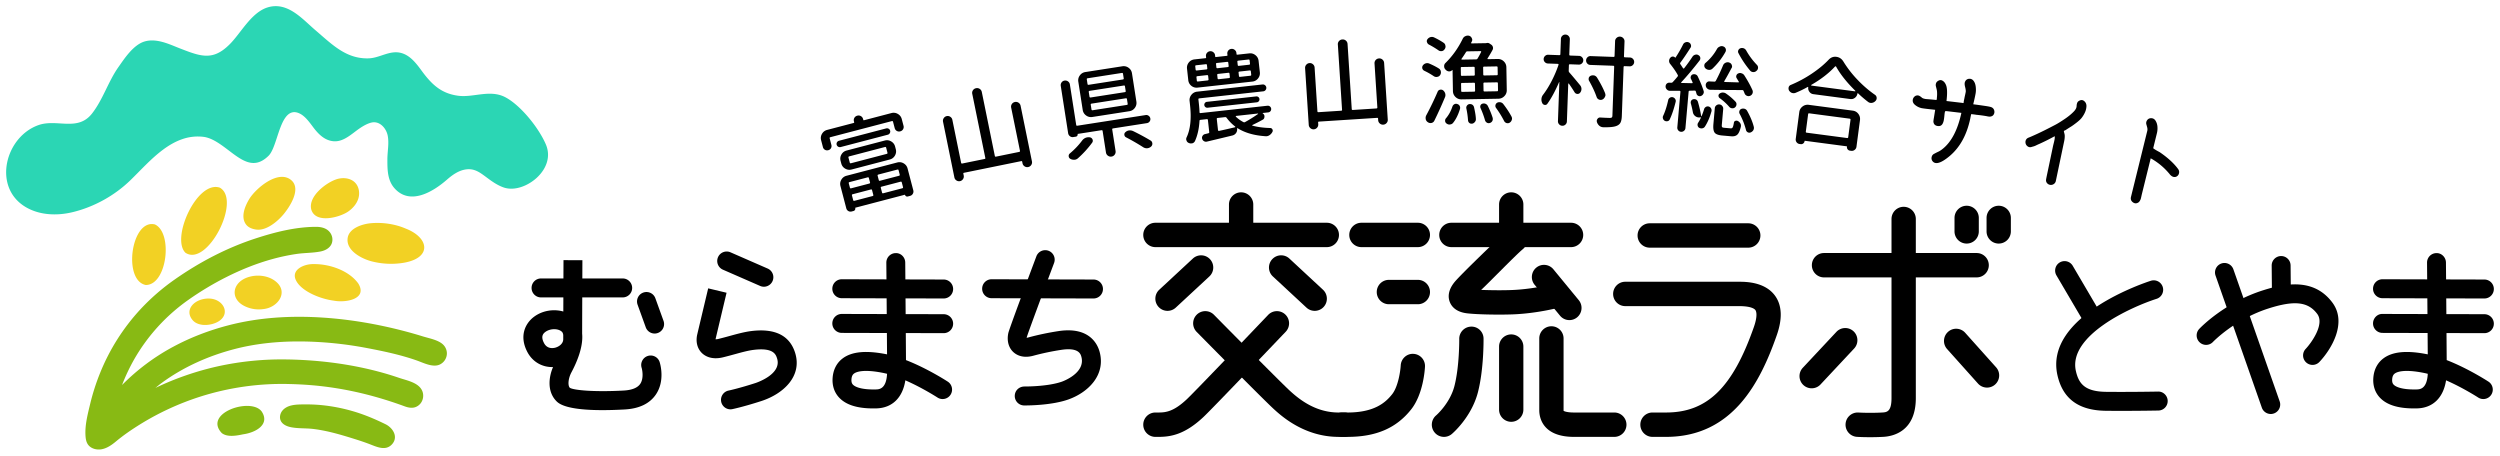 <svg id="c" data-name="レイヤー 1" xmlns="http://www.w3.org/2000/svg" viewBox="0 0 406 74"><defs><style>.f{fill:#88ba14}</style></defs><path d="M339.87 53.282a1.533 1.533 0 0 1-1.324-.758l-4.58-7.8a1.541 1.541 0 0 1 .543-2.106 1.533 1.533 0 0 1 2.101.545l4.58 7.799a1.541 1.541 0 0 1-1.32 2.32z"/><path d="M344.5 66.725c-.81 0-1.652-.003-2.487-.012-4.42-.046-6.996-1.924-7.875-5.742-2.238-9.72 14.45-15.148 15.161-15.374a1.533 1.533 0 0 1 1.927 1 1.54 1.54 0 0 1-.998 1.933c-4.094 1.307-14.43 5.965-13.1 11.748.472 2.046 1.458 3.321 4.917 3.357 4.12.042 8.38-.043 8.422-.043.829-.034 1.548.657 1.565 1.508a1.537 1.537 0 0 1-1.503 1.57c-.034 0-2.794.055-6.028.055zm31.055-7.465c-.38 0-.76-.14-1.058-.424a1.542 1.542 0 0 1-.053-2.176c.884-.938 3.13-4 1.871-5.684-1.48-1.979-3.695-2.228-7.9-.886-5.483 1.75-8.995 5.404-9.03 5.44a1.534 1.534 0 0 1-2.169.058 1.54 1.54 0 0 1-.06-2.172c.162-.173 4.059-4.259 10.329-6.26 3.688-1.176 8.303-2.015 11.286 1.974 2.457 3.284-.166 7.613-2.104 9.653a1.529 1.529 0 0 1-1.112.478z"/><path d="M370.5 49.382c-.841 0-1.527-.68-1.535-1.524l-.043-4.723a1.537 1.537 0 0 1 1.52-1.553h.015c.841 0 1.527.68 1.535 1.524l.043 4.723a1.537 1.537 0 0 1-1.52 1.553h-.015zm-1.729 17.851a1.535 1.535 0 0 1-1.448-1.028l-7.518-21.448a1.54 1.54 0 0 1 .939-1.961c.8-.282 1.676.14 1.957.94l7.518 21.448a1.54 1.54 0 0 1-1.448 2.05zm34.694-18.76h-.004l-16.55-.044a1.537 1.537 0 0 1-1.53-1.543 1.537 1.537 0 0 1 1.534-1.535h.004l16.55.044A1.537 1.537 0 0 1 405 46.938a1.537 1.537 0 0 1-1.535 1.535zm0 5.632h-.004l-16.55-.043a1.537 1.537 0 0 1-1.53-1.543c.002-.85.706-1.567 1.538-1.535l16.55.043A1.537 1.537 0 0 1 405 52.57a1.537 1.537 0 0 1-1.535 1.535z"/><path d="M392.046 66.329c-2.61 0-4.424-.57-5.536-1.735-.797-.836-1.171-1.946-1.083-3.21.119-1.688.943-2.652 1.614-3.163 1.493-1.137 3.857-1.357 7.227-.672-.033-5.016-.114-14.769-.116-14.892a1.538 1.538 0 0 1 1.522-1.552c.817-.034 1.54.676 1.548 1.526.004.537.095 11.312.122 15.85 3.449 1.337 6.614 3.385 6.784 3.496.711.463.913 1.415.452 2.128a1.533 1.533 0 0 1-2.123.453c-.035-.022-2.46-1.59-5.217-2.793-.436 2.819-2.13 4.492-4.712 4.558a19.67 19.67 0 0 1-.482.006zm-1.172-6.091c-1.221 0-1.761.271-1.976.434-.169.129-.368.35-.409.927-.035.51.11.731.24.868.245.256 1.1.84 3.721.779.518-.013 1.69-.043 1.82-2.54a12.52 12.52 0 0 0-.575-.133c-1.206-.247-2.124-.335-2.82-.335zM153.255 48.473h-.004l-16.55-.044a1.537 1.537 0 0 1-1.531-1.543 1.537 1.537 0 0 1 1.535-1.535h.003l16.55.044a1.537 1.537 0 0 1 1.531 1.543 1.537 1.537 0 0 1-1.534 1.535zm24.332 0h-.004l-16.55-.044a1.537 1.537 0 0 1-1.531-1.543 1.537 1.537 0 0 1 1.535-1.535h.004l16.55.044a1.537 1.537 0 0 1 1.53 1.543 1.537 1.537 0 0 1-1.534 1.535zm-24.332 5.632h-.004l-16.55-.043a1.537 1.537 0 0 1-1.531-1.543 1.537 1.537 0 0 1 1.535-1.535h.003l16.55.043a1.537 1.537 0 0 1 1.531 1.543 1.537 1.537 0 0 1-1.534 1.535z"/><path d="M141.835 66.329c-2.61 0-4.423-.57-5.535-1.735-.797-.836-1.172-1.946-1.084-3.21.094-1.337.652-2.43 1.614-3.163 1.493-1.138 3.857-1.357 7.227-.672-.033-5.016-.114-14.769-.116-14.892a1.538 1.538 0 0 1 1.522-1.552c.838-.034 1.54.676 1.548 1.526.004.537.095 11.312.122 15.85 3.449 1.337 6.614 3.385 6.784 3.496.711.463.913 1.415.452 2.128a1.533 1.533 0 0 1-2.123.453c-.035-.022-2.46-1.59-5.217-2.793-.436 2.819-2.129 4.492-4.711 4.558-.164.004-.325.006-.483.006zm-1.172-6.091c-1.221 0-1.761.271-1.976.434-.169.129-.368.35-.409.927-.035.509.11.731.24.868.245.256 1.1.84 3.722.779.517-.013 1.69-.043 1.82-2.54a12.52 12.52 0 0 0-.576-.133c-1.206-.247-2.124-.335-2.82-.335zM101.128 48.3H87.862c-.848 0-1.535-.69-1.535-1.54s.687-1.539 1.535-1.539h13.266c.847 0 1.534.69 1.534 1.54s-.687 1.538-1.534 1.538z"/><path d="M97.848 66.605c-6.157 0-7.196-1.136-7.574-1.55-1.412-1.543-1.172-3.775-.462-5.447-1.743.059-3.326-.836-4.173-2.45-1.36-2.591-.335-4.647 1.077-5.707 1.372-1.03 3.207-1.308 4.765-.86.013-3.769.031-8.343.031-8.343l3.07.013s-.035 8.618-.042 11.935c.204 2.154-.884 4.672-1.739 6.272-.51.957-.632 2.105-.264 2.507.58.387 3.882.714 8.737.45 1.34-.073 2.245-.433 2.689-1.07.59-.846.371-2.185.236-2.63a1.544 1.544 0 0 1 1.012-1.92 1.53 1.53 0 0 1 1.916.996c.098.306.907 3.058-.63 5.292-1.01 1.468-2.711 2.277-5.055 2.405-1.36.074-2.55.107-3.594.107zm-7.84-13.145c-.51 0-1.05.152-1.453.455-.384.288-.753.754-.199 1.811.496.947 1.415.835 1.785.744.57-.142 1.18-.553 1.305-1.15a1.034 1.034 0 0 0 .024-.227v-.7c-.034-.23-.105-.403-.212-.507-.293-.284-.758-.426-1.25-.426zm16.305.708a1.535 1.535 0 0 1-1.443-1.016l-1.325-3.668a1.534 1.534 0 1 1 2.886-1.048l1.325 3.668a1.54 1.54 0 0 1-1.443 2.064zm17.749-7.601a1.53 1.53 0 0 1-.612-.129l-6.05-2.643a1.541 1.541 0 0 1-.794-2.026 1.534 1.534 0 0 1 2.02-.796l6.05 2.643a1.541 1.541 0 0 1-.614 2.95zm-5.442 19.909a1.54 1.54 0 0 1-.305-3.047c.016-.003 1.637-.34 4.37-1.223.176-.058 4.317-1.428 3.515-3.987-.198-.63-.566-1.8-3.808-1.401-.892.11-1.882.382-3.028.696-.613.169-1.257.345-1.938.512-1.911.467-2.986-.243-3.455-.709-.743-.738-1.011-1.838-.736-3.017.144-.618 1.773-7.472 1.773-7.472l2.986.714s-1.626 6.842-1.77 7.459a1.11 1.11 0 0 0-.018.1c.103.004.269-.01.493-.066a62.889 62.889 0 0 0 1.855-.49c1.208-.33 2.35-.644 3.463-.782 3.832-.475 6.228.715 7.111 3.533 1.191 3.802-1.905 6.676-5.502 7.839-2.914.942-4.628 1.295-4.7 1.31a1.53 1.53 0 0 1-.307.031zm-2.418-11.237h.009-.01zm50.262 10.607h-.151a1.537 1.537 0 0 1-1.515-1.56c.01-.849.682-1.501 1.554-1.519.038 0 3.772.036 6.102-.787.159-.056 3.888-1.407 3.157-4.05-.116-.42-.421-1.534-3.222-1.12a41.617 41.617 0 0 0-4.606.968c-1.76.47-2.786-.19-3.242-.625-.763-.728-1.05-1.845-.79-3.064.135-.635 2.914-8.08 4.557-12.463a1.534 1.534 0 0 1 1.977-.899c.794.3 1.195 1.187.897 1.983-1.617 4.31-4.252 11.398-4.441 12.073a.812.812 0 0 0-.011.073 1.65 1.65 0 0 0 .262-.052 44.593 44.593 0 0 1 4.948-1.039c4.947-.733 6.284 2.094 6.63 3.343 1.04 3.76-1.81 6.614-5.096 7.775-2.579.91-6.215.963-7.01.963zm.27-10.813h.008-.009zm154.274-9.983H296.22c-1.09 0-1.973-.886-1.973-1.98s.884-1.978 1.973-1.978h24.79c1.09 0 1.973.886 1.973 1.979s-.884 1.978-1.974 1.978zm-1.622-5.493a1.976 1.976 0 0 1-1.973-1.979v-2.187c0-1.092.883-1.978 1.973-1.978s1.973.886 1.973 1.978v2.187a1.976 1.976 0 0 1-1.973 1.979z"/><path d="M303.714 71a37.85 37.85 0 0 1-2.14-.055 1.978 1.978 0 1 1 .242-3.95c.017.001 1.788.107 3.805 0 .768-.041 1.56-.084 1.56-2.34v-29.09c0-1.094.884-1.98 1.974-1.98s1.974.886 1.974 1.98v29.09c0 5.424-3.706 6.206-5.299 6.291-.762.04-1.487.054-2.116.054zm18.98-8.055c-.541 0-1.08-.221-1.47-.657l-5.014-5.6a1.982 1.982 0 0 1 .15-2.794 1.97 1.97 0 0 1 2.787.15l5.014 5.601a1.982 1.982 0 0 1-.15 2.794c-.377.34-.848.506-1.317.506zm-28.481.115c-.483 0-.968-.177-1.35-.535-.794-.748-.834-2-.088-2.797l5.455-5.83a1.972 1.972 0 0 1 2.79-.09c.794.747.834 2 .088 2.797l-5.455 5.83a1.967 1.967 0 0 1-1.44.625zm-10.294-22.84h-16.004c-1.09 0-1.974-.885-1.974-1.978s.884-1.978 1.974-1.978h16.004c1.09 0 1.973.885 1.973 1.978s-.883 1.979-1.973 1.979zm-13.357 30.729h-2.197c-1.09 0-1.974-.886-1.974-1.979s.884-1.978 1.974-1.978h2.197c6.678 0 10.81-4.019 14.263-13.87.678-1.933.366-2.6.255-2.758-.138-.195-.674-.649-2.665-.649h-18.472c-1.09 0-1.973-.886-1.973-1.978s.884-1.979 1.973-1.979h18.472c1.05 0 4.247 0 5.885 2.318 1.099 1.556 1.183 3.695.248 6.359-2.695 7.689-7.175 16.514-17.986 16.514zM201.557 39.83a1.976 1.976 0 0 1-1.973-1.978v-4.639c0-1.093.883-1.978 1.973-1.978s1.974.885 1.974 1.978v4.639a1.976 1.976 0 0 1-1.974 1.979zm43.865 0a1.976 1.976 0 0 1-1.973-1.978v-4.639c0-1.093.883-1.978 1.973-1.978s1.974.885 1.974 1.978v4.639a1.976 1.976 0 0 1-1.974 1.979zm0 28.672a1.976 1.976 0 0 1-1.973-1.979V56.286c0-1.092.883-1.978 1.973-1.978s1.974.886 1.974 1.978v10.237a1.976 1.976 0 0 1-1.974 1.979z"/><path d="M215.476 40.133h-27.837c-1.09 0-1.974-.886-1.974-1.979s.884-1.978 1.974-1.978h27.837c1.09 0 1.973.885 1.973 1.978s-.883 1.979-1.973 1.979zm-25.871 10.35c-.531 0-1.06-.213-1.45-.635a1.982 1.982 0 0 1 .109-2.796l5.455-5.062a1.971 1.971 0 0 1 2.789.109c.74.802.692 2.053-.108 2.796l-5.455 5.062c-.38.352-.86.526-1.34.526zm23.905 0c-.48 0-.96-.174-1.34-.526l-5.455-5.062c-.8-.743-.849-1.994-.108-2.796s1.988-.851 2.789-.109l5.455 5.062c.8.743.848 1.994.108 2.796a1.966 1.966 0 0 1-1.45.635zm-25.368 20.466h-.503c-1.09 0-1.974-.886-1.974-1.979s.884-1.978 1.974-1.978h.503c1.215 0 2.482-.166 4.602-2.16 1.189-1.119 9.156-9.444 13.202-13.69a1.97 1.97 0 0 1 2.79-.064c.788.755.817 2.007.064 2.797-.48.505-11.792 12.372-13.356 13.843-3.018 2.84-5.293 3.23-7.302 3.23z"/><path d="M218.334 70.949h-.942c-5.57 0-9.298-3.398-10.524-4.514-1.704-1.554-12.09-12.088-12.53-12.536a1.982 1.982 0 0 1 .016-2.798 1.969 1.969 0 0 1 2.79.017c3.713 3.766 11.078 11.202 12.38 12.389 1.64 1.496 4.243 3.485 7.868 3.485h.942c1.09 0 1.974.885 1.974 1.978s-.884 1.979-1.974 1.979zm11.925-30.816h-9.164c-1.09 0-1.973-.886-1.973-1.979s.883-1.978 1.973-1.978h9.164c1.09 0 1.973.885 1.973 1.978s-.883 1.979-1.973 1.979zm24.881 0h-19.435c-1.09 0-1.973-.886-1.973-1.979s.884-1.978 1.973-1.978h19.434c1.09 0 1.974.885 1.974 1.978s-.884 1.979-1.974 1.979zm-24.881 9.274h-4.702c-1.09 0-1.973-.886-1.973-1.98s.883-1.978 1.973-1.978h4.702c1.09 0 1.973.886 1.973 1.979s-.883 1.979-1.973 1.979z"/><path d="M243.437 51.092c-1.883 0-3.974-.067-5.171-.207-1.8-.21-2.52-1.1-2.807-1.81-.288-.712-.388-1.858.768-3.275 1-1.228 7.793-7.748 8.567-8.386a1.97 1.97 0 0 1 2.777.27 1.982 1.982 0 0 1-.27 2.786c-1.171.967-5.642 5.593-6.761 6.608 1.61.066 3.68.08 5.128.016 3.62-.157 6.862-1.053 6.895-1.062a1.979 1.979 0 0 1 1.063 3.81c-.15.043-3.696 1.028-7.787 1.206-.679.03-1.518.044-2.402.044z"/><path d="M254.87 51.985c-.57 0-1.134-.246-1.524-.72l-4.122-5.015a1.982 1.982 0 0 1 .268-2.785 1.97 1.97 0 0 1 2.778.268l4.122 5.014a1.983 1.983 0 0 1-.268 2.786 1.964 1.964 0 0 1-1.254.452zm-20.367 18.964c-.563 0-1.123-.24-1.513-.707a1.982 1.982 0 0 1 .244-2.788c.016-.013 2.242-1.945 2.967-4.768.824-3.208.78-7.596.78-7.64a1.977 1.977 0 0 1 1.948-2.003 1.956 1.956 0 0 1 1.999 1.952c.002.2.052 4.953-.905 8.679-1.048 4.08-4.122 6.703-4.253 6.812-.37.31-.82.463-1.267.463zm27.661 0h-6.543c-5.237 0-5.644-3.3-5.644-4.313V54.964c0-1.093.884-1.978 1.974-1.978s1.973.885 1.973 1.978v11.672c0 .052.005.08.007.09.032.005.397.266 1.69.266h6.543c1.09 0 1.974.885 1.974 1.978s-.884 1.979-1.974 1.979zm-8.232-4.22h.009-.009zm-35.105 4.22h-.852c-1.09 0-1.973-.886-1.973-1.979s.883-1.978 1.973-1.978h.852c4.342 0 6.155-1.581 7.25-2.959 1.009-1.268 1.358-3.878 1.4-4.692.057-1.09.99-1.939 2.07-1.875a1.976 1.976 0 0 1 1.872 2.07c-.021.45-.27 4.468-2.256 6.964-2.413 3.035-5.697 4.449-10.336 4.449zM324.59 39.557a1.976 1.976 0 0 1-1.973-1.979v-2.187c0-1.092.883-1.978 1.973-1.978s1.974.886 1.974 1.978v2.187a1.976 1.976 0 0 1-1.974 1.979zM140.199 19.461c.016.061.06.082.13.064l4.443-1.164a1.324 1.324 0 0 1 1.04.144c.329.191.54.47.636.836l.284 1.085a.718.718 0 0 1-.072.565c-.102.173-.254.286-.458.34s-.392.03-.565-.072-.287-.254-.34-.458l-.268-1.023c-.027-.101-.091-.139-.193-.112l-9.984 2.615c-.102.026-.14.09-.112.192l.275 1.054c.051.193.03.373-.063.538s-.237.275-.436.327a.696.696 0 0 1-.548-.069.685.685 0 0 1-.327-.437l-.292-1.114c-.095-.366-.048-.713.144-1.04s.47-.54.837-.636l4.305-1.127c.071-.02.099-.06.083-.12l-.032-.122a.742.742 0 0 1 .544-.942.74.74 0 0 1 .583.076c.18.105.298.264.354.478l.032.122zm-4.078 4.363a.516.516 0 0 1-.249-.326.492.492 0 0 1 .06-.399.532.532 0 0 1 .328-.241l7.648-2.003a.53.53 0 0 1 .404.049.49.49 0 0 1 .247.319.516.516 0 0 1-.057.406.516.516 0 0 1-.326.249l-7.648 2.003a.515.515 0 0 1-.407-.057zm2.184 10.521a.673.673 0 0 1-.542-.078.693.693 0 0 1-.324-.429l-.948-3.618c-.096-.366-.048-.713.143-1.04s.471-.54.838-.636l8.243-2.159c.367-.096.714-.048 1.041.144s.54.47.635.836l.928 3.542c.05.193.026.38-.074.558s-.252.294-.456.348l-.381.1a.323.323 0 0 1-.265-.045.343.343 0 0 1-.16-.203c-.007-.03-.022-.043-.042-.038l-8.015 2.099c-.03.008-.041.027-.033.058a.38.38 0 0 1-.045.297.38.38 0 0 1-.237.184l-.306.08zm-.007-6.817c-.366.096-.713.048-1.04-.143s-.54-.47-.636-.837l-.112-.428c-.096-.366-.048-.713.144-1.04s.47-.54.837-.636l6.198-1.623c.366-.096.713-.048 1.04.144s.54.47.636.836l.112.428c.096.366.048.713-.143 1.04s-.471.54-.838.636l-6.198 1.623zm-.395-2.131c-.101.027-.14.09-.113.192l.212.81c.027.101.091.139.193.112l5.816-1.523c.102-.027.14-.091.113-.193l-.212-.809c-.026-.102-.09-.14-.192-.113l-5.817 1.524zm3.205 3.516c-.026-.102-.091-.14-.193-.113l-2.961.776c-.102.027-.14.091-.113.193l.184.702c.027.102.09.14.193.113l2.961-.776c.102-.027.14-.09.113-.193l-.184-.702zm-2.639 2.633c-.101.026-.139.09-.112.192l.2.763c.026.102.09.14.193.113l2.961-.776c.102-.026.14-.09.113-.192l-.2-.764c-.027-.101-.091-.139-.193-.112l-2.962.776zm7.535-3.001c.101-.027.139-.091.112-.193l-.184-.702c-.026-.102-.09-.14-.192-.113l-3.1.811c-.101.027-.139.092-.112.193l.184.703c.027.102.09.139.192.112l3.1-.811zm-2.76 2.73c.026.1.09.138.192.112l3.1-.812c.1-.027.139-.09.112-.193l-.2-.763c-.027-.102-.09-.14-.193-.113l-3.099.812c-.101.027-.14.091-.112.192l.2.764zm20.973-13.78a.767.767 0 0 1 .608-.93.754.754 0 0 1 .586.115c.18.12.292.287.336.503l1.841 9.03c.042.207.004.4-.115.58-.12.18-.285.291-.496.335s-.407.005-.587-.115a.745.745 0 0 1-.333-.487l-.053-.263c-.017-.082-.067-.115-.15-.098l-9.308 1.897c-.083.017-.115.067-.099.15l.06.293a.743.743 0 0 1-.115.579c-.12.18-.282.29-.488.333s-.4.003-.58-.116a.743.743 0 0 1-.332-.487l-1.844-9.046a.744.744 0 0 1 .116-.58.744.744 0 0 1 .487-.333.744.744 0 0 1 .58.116c.18.12.29.282.332.488l1.422 6.974c.021.103.083.144.186.123l3.634-.74c.103-.022.139-.083.108-.184l-2.115-10.376a.754.754 0 0 1 .11-.602.776.776 0 0 1 .505-.329.763.763 0 0 1 .595.113c.18.119.292.287.336.503l2.115 10.376c.021.103.083.144.186.123l3.773-.77c.103-.02.144-.082.123-.185l-1.425-6.99zm22.33 1.315c.15.11.24.255.268.437s-.013.345-.123.49a.65.65 0 0 1-.432.26l-5.504.857c-.104.016-.147.077-.131.18l.544 3.493a.771.771 0 0 1-.14.581.75.75 0 0 1-.518.32.75.75 0 0 1-.59-.147.771.771 0 0 1-.311-.51l-.545-3.494c-.016-.103-.076-.147-.18-.131l-3.852.6c-.02.003-.028.02-.023.052.014.093-.007.18-.064.257s-.132.125-.226.14l-.405.063a.705.705 0 0 1-.557-.137.744.744 0 0 1-.293-.498l-1.196-7.671a.745.745 0 0 1 .128-.563.704.704 0 0 1 .488-.3.73.73 0 0 1 .565.136.73.73 0 0 1 .3.496l1.024 6.564c.016.104.076.148.18.132l11.102-1.73a.637.637 0 0 1 .49.122zm-10.817 4.025c.15-.204.339-.356.568-.455a1.399 1.399 0 0 1 .707-.078.574.574 0 0 1 .46.487.5.5 0 0 1-.1.383 16.33 16.33 0 0 1-2.306 2.531.973.973 0 0 1-.49.236.357.357 0 0 1-.112.002 1.108 1.108 0 0 1-.647-.155.493.493 0 0 1-.247-.36.517.517 0 0 1 .163-.49 12.562 12.562 0 0 0 2.004-2.1zm6.536-12.07a1.32 1.32 0 0 1 1.021.247c.306.224.489.523.547.897l.714 4.584c.059.375-.024.715-.247 1.022a1.323 1.323 0 0 1-.897.547l-6.004.935a1.324 1.324 0 0 1-1.02-.248 1.324 1.324 0 0 1-.548-.897l-.714-4.584a1.323 1.323 0 0 1 .248-1.021c.223-.306.523-.489.897-.547l6.003-.936zm.094 2.14c.104-.015.148-.076.132-.18l-.117-.748c-.016-.104-.076-.148-.18-.131l-5.567.867c-.104.016-.148.077-.132.18l.117.749c.017.104.076.148.18.131l5.567-.867zm.32 2.06c.105-.017.15-.077.133-.181l-.12-.764c-.016-.104-.076-.148-.18-.132l-5.566.868c-.104.016-.148.076-.132.18l.119.764c.017.104.076.148.18.132l5.567-.868zm.324 2.073c.104-.016.148-.076.132-.18l-.119-.764c-.016-.104-.077-.148-.18-.132l-5.567.868c-.104.016-.148.076-.132.18l.12.764c.016.104.076.148.18.132l5.566-.868zm-.138 5.26a.493.493 0 0 1-.266-.374.465.465 0 0 1 .168-.457 1.02 1.02 0 0 1 .564-.28l.03-.004c.231-.026.45.01.656.105a37.685 37.685 0 0 1 2.825 1.524.583.583 0 0 1 .289.418.607.607 0 0 1-.198.574 1.025 1.025 0 0 1-.534.26l-.094.014a1.055 1.055 0 0 1-.65-.17 35.938 35.938 0 0 0-2.79-1.61zm22.222-3.95c-.01.002-.02.01-.029.027-.009.017-.002.035.022.053.159.1.248.238.268.415a.462.462 0 0 1-.004.112c-.006.234-.104.398-.295.493-.538.303-1.09.586-1.653.848-.021.003-.033.02-.034.052-.002.032.014.051.046.058.83.227 1.785.355 2.868.384.16.004.278.075.357.214a.417.417 0 0 1 0 .429 1.402 1.402 0 0 1-.452.51c-.148.1-.3.16-.457.178-.053.005-.11.006-.175.003-1.843-.115-3.368-.55-4.573-1.308-.011-.009-.027-.007-.047.006-.02.012-.027.04-.022.082.027.25-.027.479-.163.684a1.016 1.016 0 0 1-.606.416c-.866.212-2.247.543-4.145.996a.611.611 0 0 1-.478-.083.61.61 0 0 1-.288-.389.518.518 0 0 1 .004-.326c.036-.104.094-.195.176-.273s.174-.128.277-.15c.186-.041.377-.089.572-.142.092-.031.134-.083.126-.157l-.22-1.992c-.011-.104-.07-.151-.173-.14l-1.036.115c-.104.011-.156.07-.155.175-.074 1.257-.32 2.348-.736 3.272a.693.693 0 0 1-.436.366l-.141.015a.803.803 0 0 1-.438-.079.623.623 0 0 1-.36-.389l-.048-.153a.66.66 0 0 1 .07-.373c.609-1.295.793-3.035.553-5.22l-.074-.675a1.31 1.31 0 0 1 .302-1.01 1.33 1.33 0 0 1 .913-.505l10.635-1.17a.53.53 0 0 1 .403.123.539.539 0 0 1 .207.374.538.538 0 0 1-.121.41.528.528 0 0 1-.366.207l-10.4 1.144c-.105.011-.152.07-.14.174l.088.8c.048.44.08.87.094 1.292.004.041.019.074.042.098s.062.033.115.027l10.87-1.195a.523.523 0 0 1 .411.122.545.545 0 0 1 .084.76.536.536 0 0 1-.375.2l-.863.095zm-2.207-9.68c.376-.041.712.057 1.008.294.296.238.465.545.506.92l.204 1.852c.041.377-.057.713-.294 1.009a1.324 1.324 0 0 1-.92.506l-8.895.978a1.316 1.316 0 0 1-1.017-.293 1.336 1.336 0 0 1-.498-.922l-.203-1.851c-.042-.377.053-.712.285-1.008s.542-.464.929-.507l1.804-.198c.063-.007.09-.042.084-.105l-.024-.22a.689.689 0 0 1 .163-.533.727.727 0 0 1 .495-.27.714.714 0 0 1 .542.164c.162.13.254.29.274.478l.025.219c.006.063.041.09.104.084l1.788-.197c.073-.007.107-.043.1-.106l-.023-.204a.718.718 0 0 1 .154-.549.71.71 0 0 1 .495-.268.722.722 0 0 1 .55.162c.162.13.254.295.276.493l.022.204c.007.063.047.09.12.082l1.946-.214zm-8.631 1.933c-.105.012-.151.07-.14.175l.059.533c.011.105.07.151.174.14l1.584-.175c.105-.011.151-.069.14-.174l-.058-.533c-.012-.104-.07-.151-.175-.14l-1.584.174zm.195 1.773c-.105.012-.151.07-.14.174l.06.55c.012.104.07.15.175.139l1.584-.175c.104-.011.151-.069.14-.173l-.06-.55c-.012-.104-.07-.15-.175-.14l-1.584.175zm9.914 3.387a.464.464 0 0 1 .178.322.464.464 0 0 1-.104.353.474.474 0 0 1-.33.18l-8 .879a.455.455 0 0 1-.345-.106.463.463 0 0 1-.178-.321.465.465 0 0 1 .104-.353.455.455 0 0 1 .314-.177l8-.88a.473.473 0 0 1 .361.103zm-4.884-5.575c-.011-.105-.07-.151-.174-.14l-1.678.184c-.105.012-.151.07-.14.175l.058.533c.012.105.07.151.175.14l1.678-.185c.105-.011.151-.07.14-.174l-.059-.533zm-1.729 8.97c-.104.011-.15.07-.14.173l.2 1.805a.141.141 0 0 0 .066.103c.04.028.075.034.106.02.32-.066.788-.17 1.402-.312l1.169-.272c.031-.003.05-.021.057-.054.007-.032 0-.058-.024-.077a7.1 7.1 0 0 1-1.377-1.404.256.256 0 0 0-.25-.115l-1.209.132zm1.924-7.197c-.011-.105-.07-.152-.174-.14l-1.678.184c-.105.012-.152.07-.14.174l.06.55c.012.104.07.15.174.139l1.679-.184c.104-.012.15-.07.14-.175l-.06-.548zm4.627 6.556c.02-.013.025-.03.018-.05-.008-.02-.022-.03-.043-.027l-3.514.386c-.031.004-.053.022-.065.055-.012.033-.007.06.016.078.344.333.746.622 1.207.867a.28.28 0 0 0 .286 0 22.94 22.94 0 0 0 2.095-1.31zm-1.436-8.003c.105-.011.151-.07.14-.174l-.06-.533c-.01-.105-.069-.152-.173-.14l-1.679.185c-.104.011-.15.07-.14.174l.06.533c.01.105.069.151.174.14l1.678-.185zm.197 1.788c.104-.011.15-.069.14-.174l-.061-.549c-.011-.104-.07-.15-.174-.14l-1.679.185c-.104.012-.15.07-.14.174l.06.55c.012.104.07.15.175.139l1.679-.185zm20.165-1.974a.765.765 0 0 1 .73-.837.753.753 0 0 1 .564.192c.162.143.25.324.265.544l.592 9.198a.744.744 0 0 1-.193.558.753.753 0 0 1-.537.263.753.753 0 0 1-.566-.192.744.744 0 0 1-.263-.529l-.017-.268c-.006-.084-.05-.123-.135-.117l-9.48.61c-.084.005-.124.05-.118.134l.02.3a.744.744 0 0 1-.194.557.745.745 0 0 1-.529.264.746.746 0 0 1-.558-.194.745.745 0 0 1-.263-.528l-.593-9.213a.745.745 0 0 1 .193-.558c.142-.162.318-.25.529-.264s.396.051.558.194.25.318.263.528l.457 7.103c.007.105.063.154.168.147l3.7-.238c.106-.007.15-.062.132-.167l-.68-10.567a.756.756 0 0 1 .192-.582.777.777 0 0 1 .545-.256c.22-.015.411.05.574.192.162.143.25.324.264.545l.68 10.567c.007.105.063.154.168.147l3.843-.247c.105-.007.154-.063.147-.168l-.458-7.118zm10.444.795a.68.68 0 0 1 .324.484.76.76 0 0 1-.116.586.64.64 0 0 1-.484.292.337.337 0 0 1-.11.018.762.762 0 0 1-.444-.134 11.272 11.272 0 0 0-1.53-.873.627.627 0 0 1-.323-.373.81.81 0 0 1-.019-.157.572.572 0 0 1 .105-.334.875.875 0 0 1 .704-.375.833.833 0 0 1 .348.073c.573.242 1.088.507 1.545.793zm-.201 3.792a.523.523 0 0 1 .372-.338.81.81 0 0 1 .158-.019.594.594 0 0 1 .35.104c.17.134.289.306.355.515.023.084.035.168.037.252a.868.868 0 0 1-.073.364 67.173 67.173 0 0 1-1.717 3.787.665.665 0 0 1-.45.387 1.164 1.164 0 0 1-.19.019.698.698 0 0 1-.396-.12.778.778 0 0 1-.372-.498 1.449 1.449 0 0 1-.02-.205.887.887 0 0 1 .103-.428 49.144 49.144 0 0 0 1.843-3.82zm.964-7.972c.18.112.283.279.309.5a.31.31 0 0 1 .017.094.713.713 0 0 1-.165.476.632.632 0 0 1-.469.293l-.094.001a.668.668 0 0 1-.445-.15 14.611 14.611 0 0 0-1.531-.92.623.623 0 0 1-.307-.389.388.388 0 0 1-.034-.141.544.544 0 0 1 .12-.35.905.905 0 0 1 .688-.36.87.87 0 0 1 .365.074c.594.284 1.109.574 1.546.872zm2.924 9.197c-.378.007-.704-.121-.977-.385s-.413-.584-.42-.963l-.06-3.377c0-.02-.008-.034-.024-.039s-.029-.002-.039.009a.65.65 0 0 1-.47.213l-.047.001a.776.776 0 0 1-.51-.244 3.022 3.022 0 0 1-.048-.046.73.73 0 0 1-.23-.532.694.694 0 0 1 .227-.557c1.117-1.093 2.046-2.398 2.788-3.916a.828.828 0 0 1 .45-.434.874.874 0 0 1 .598-.058c.19.06.33.184.418.371a.783.783 0 0 1 .083.251.617.617 0 0 1-.066.294c-.046.09-.084.162-.115.215-.01.031-.006.058.01.078s.04.031.071.03l2.351-.04a.139.139 0 0 0 .063-.018 1.16 1.16 0 0 1 .19-.019.546.546 0 0 1 .317.105l.255.17c.139.092.23.221.276.389a.62.62 0 0 1-.055.474c-.265.49-.536.947-.813 1.372-.02.022-.022.048-.006.08.016.03.04.046.072.045l1.593-.028c.38-.007.705.122.978.385.273.264.413.585.42.964l.065 3.708a1.31 1.31 0 0 1-.393.977 1.332 1.332 0 0 1-.956.42l-5.996.105zm-1.384 3.829a.68.68 0 0 1-.501.245.065.065 0 0 1-.047.017.773.773 0 0 1-.492-.165.542.542 0 0 1-.245-.453.579.579 0 0 1 .166-.43c.433-.512.774-1.139 1.024-1.88a.663.663 0 0 1 .317-.376.535.535 0 0 1 .465-.032.623.623 0 0 1 .469.607.645.645 0 0 1-.028.205c-.289.942-.665 1.696-1.128 2.262zm1.418-9.085c-.105.002-.157.055-.155.16l.02 1.12c.001.106.055.158.16.156l1.94-.035c.106-.001.158-.055.156-.16l-.02-1.12c-.002-.105-.055-.157-.16-.155l-1.941.034zm.045 2.588c-.105.001-.156.055-.155.16l.02 1.136c.002.106.056.157.161.155l1.94-.034c.106-.002.158-.055.156-.16l-.02-1.137c-.002-.105-.056-.156-.16-.154l-1.942.034zm3.1-5.027a.08.08 0 0 0-.002-.094c-.021-.032-.048-.047-.08-.047l-2.145.038a.26.26 0 0 0-.235.13c-.255.415-.496.778-.722 1.087-.021.021-.023.048-.007.079s.04.046.072.046l2.304-.04a.261.261 0 0 0 .234-.131c.205-.33.398-.686.581-1.068zm-2.395 9.181a.503.503 0 0 1-.018-.126.566.566 0 0 1 .105-.333.593.593 0 0 1 .39-.26c.042 0 .079 0 .11-.002a.69.69 0 0 1 .365.089.7.7 0 0 1 .29.405c.195.86.296 1.515.304 1.968a.632.632 0 0 1-.166.444.712.712 0 0 1-.453.277l-.094.001a.543.543 0 0 1-.35-.12.611.611 0 0 1-.212-.422 13.78 13.78 0 0 0-.271-1.921zm2.303-.072a.555.555 0 0 1-.008-.442.48.48 0 0 1 .327-.274.696.696 0 0 1 .49.023c.17.07.292.184.369.34.327.658.591 1.306.792 1.944.011.063.018.126.019.189a.7.7 0 0 1-.074.317c-.092.16-.224.267-.396.322s-.334.04-.482-.046a.669.669 0 0 1-.307-.381 14.735 14.735 0 0 0-.73-1.992zm2.637-5.334c.105-.002.157-.055.155-.16l-.02-1.121c-.002-.105-.055-.157-.16-.155l-2.036.036c-.105.002-.157.056-.155.16l.02 1.12c.002.106.055.157.16.156l2.036-.036zm.045 2.603c.106-.001.158-.055.156-.16l-.02-1.136c-.002-.105-.056-.157-.161-.155l-2.035.036c-.106.002-.157.055-.155.16l.02 1.136c.002.105.055.157.16.155l2.035-.036zm-.157 2.718a.566.566 0 0 1-.103-.472.579.579 0 0 1 .278-.383.632.632 0 0 1 .361-.086.754.754 0 0 1 .637.305c.538.695.982 1.371 1.33 2.028a.7.7 0 0 1 .084.314.599.599 0 0 1-.043.238.79.79 0 0 1-.355.448.611.611 0 0 1-.488.056.677.677 0 0 1-.4-.34 15.923 15.923 0 0 0-1.3-2.108zm11.988-7.099c-.105-.003-.16.048-.163.152l-.032.9a.364.364 0 0 0 .1.271c.395.447.975 1.136 1.742 2.069a.947.947 0 0 1 .003 1.231.495.495 0 0 1-.418.19h-.031a.55.55 0 0 1-.433-.253 26.614 26.614 0 0 0-.929-1.407.074.074 0 0 0-.07-.026c-.026.004-.04.017-.04.038l-.22 6.119a.7.7 0 0 1-.232.505.7.7 0 0 1-.52.194.7.7 0 0 1-.505-.231.7.7 0 0 1-.195-.52l.228-6.324c0-.01-.007-.019-.023-.025-.015-.006-.024.002-.024.023-.62 1.441-1.253 2.608-1.895 3.5a.43.43 0 0 1-.441.19.488.488 0 0 1-.392-.298 1.217 1.217 0 0 1-.136-.605c.01-.274.092-.513.247-.718.497-.645.968-1.402 1.416-2.27.447-.868.817-1.74 1.112-2.613a.134.134 0 0 0-.012-.111.107.107 0 0 0-.092-.051l-1.625-.058a.694.694 0 0 1-.49-.223.665.665 0 0 1-.194-.504.691.691 0 0 1 .23-.498.68.68 0 0 1 .505-.195l1.814.066c.105.003.16-.047.163-.152l.09-2.492a.699.699 0 0 1 .231-.505.698.698 0 0 1 .52-.195c.2.008.369.087.505.24s.202.322.195.512l-.09 2.492c-.004.105.047.16.152.163l1.435.052c.19.007.353.083.49.23a.692.692 0 0 1 .194.513.665.665 0 0 1-.23.49.693.693 0 0 1-.505.186l-1.435-.052zm9.751-1.102a.68.68 0 0 1 .49.231.689.689 0 0 1 .194.513.689.689 0 0 1-.23.496.68.68 0 0 1-.505.195l-.82-.029c-.105-.004-.16.047-.164.152l-.285 7.933c-.017.484-.09.847-.22 1.09s-.35.421-.66.536c-.406.165-1.119.234-2.139.208h-.016a1.006 1.006 0 0 1-.623-.244 1.346 1.346 0 0 1-.389-.599.759.759 0 0 1-.024-.206.545.545 0 0 1 .122-.311.488.488 0 0 1 .434-.221h.016a40 40 0 0 0 1.545.071c.158-.004.267-.032.327-.083.06-.05.092-.149.097-.296l.286-7.933c.004-.105-.047-.16-.152-.163l-3.722-.134a.673.673 0 0 1-.497-.231.703.703 0 0 1-.187-.512c.007-.195.081-.36.223-.498s.313-.202.512-.194l3.722.133c.105.004.16-.046.164-.151l.087-2.413a.718.718 0 0 1 .247-.528.747.747 0 0 1 .544-.202.747.747 0 0 1 .529.24.719.719 0 0 1 .21.544l-.088 2.414c-.004.105.047.16.152.163l.82.03zm-4.045 5.777c.038.106.061.212.068.318a.611.611 0 0 1-.09.297.833.833 0 0 1-.426.442.683.683 0 0 1-.537-.004.665.665 0 0 1-.38-.408c-.286-.82-.692-1.693-1.217-2.618a.556.556 0 0 1-.083-.318c.002-.053.01-.11.022-.173a.572.572 0 0 1 .329-.351.83.83 0 0 1 .35-.067c.073.003.146.01.22.024.187.06.335.175.445.347.557.905.99 1.741 1.3 2.51zm10.254 1.147a.591.591 0 0 1 .271-.388.602.602 0 0 1 .467-.086c.176.047.31.146.402.297.092.15.116.308.07.473-.293 1.168-.614 2.117-.963 2.846-.077.152-.195.245-.357.278s-.313.012-.454-.063a.639.639 0 0 1-.284-.374.602.602 0 0 1-.027-.24.556.556 0 0 1 .067-.216c.311-.659.58-1.501.808-2.527zm4.481-1.429c-.025-.076-.074-.117-.147-.124l-.841.022c-.106 0-.164.054-.173.159l-.518 5.91a.636.636 0 0 1-.237.447c-.143.12-.306.172-.49.156s-.331-.096-.446-.238a.651.651 0 0 1-.147-.48l.506-5.785a.138.138 0 0 0-.03-.106c-.024-.028-.062-.045-.114-.05-.201.004-.724.006-1.569.006a3.756 3.756 0 0 0-.063-.006.648.648 0 0 1-.41-.194.709.709 0 0 1-.228-.48l.008-.094a.629.629 0 0 1 .16-.367.603.603 0 0 1 .459-.181c.115.01.22.014.315.012a.324.324 0 0 0 .197-.078c.268-.283.538-.591.81-.927.072-.089.08-.178.024-.267-.272-.51-.685-1.11-1.236-1.803a.76.76 0 0 1 .021-.965l.053-.059a.491.491 0 0 1 .37-.157.48.48 0 0 1 .358.158c.029.034.055.036.079.007.462-.699.873-1.413 1.233-2.142a.67.67 0 0 1 .41-.344.699.699 0 0 1 .289-.038c.073.006.15.029.232.068a.57.57 0 0 1 .33.393.557.557 0 0 1 .028.224.497.497 0 0 1-.103.26c-.649 1.02-1.194 1.823-1.636 2.408-.06.079-.057.164.009.254.169.247.313.466.434.656.019.023.047.036.083.039s.067-.01.091-.04c.511-.652.968-1.288 1.371-1.907a.755.755 0 0 1 .438-.295.58.58 0 0 1 .516.077.543.543 0 0 1 .29.39.6.6 0 0 1-.113.481c-1.119 1.434-2.109 2.609-2.97 3.526-.024.03-.03.059-.016.086.013.027.031.037.053.028l1.723.04c.033-.007.058-.024.076-.048s.018-.054 0-.088a6.467 6.467 0 0 0-.267-.577.525.525 0 0 1-.002-.428.5.5 0 0 1 .303-.29.7.7 0 0 1 .474.017.609.609 0 0 1 .336.323c.42.87.737 1.654.95 2.348a.565.565 0 0 1-.058.486.687.687 0 0 1-.378.331c-.153.061-.303.05-.449-.03s-.238-.198-.278-.35a3.683 3.683 0 0 0-.11-.374zm-.805 1.957a.588.588 0 0 1 .053-.423.522.522 0 0 1 .355-.254.612.612 0 0 1 .192-.015.753.753 0 0 1 .263.07.65.65 0 0 1 .285.358c.244.835.42 1.606.526 2.312-.002.021.01.033.037.035s.04-.007.042-.028c.145-.336.278-.705.398-1.106.046-.165.144-.29.294-.378s.303-.108.457-.063a.62.62 0 0 1 .379.294.65.65 0 0 1 .077.475c-.277.99-.63 1.814-1.057 2.473a.622.622 0 0 1-.422.296.807.807 0 0 1-.222.012.732.732 0 0 1-.294-.089c-.14-.086-.227-.213-.26-.379s0-.32.096-.459a5.55 5.55 0 0 0 .435-.801.074.074 0 0 0-.02-.057c-.013-.018-.032-.022-.053-.013a.994.994 0 0 1-.78-.147 1.017 1.017 0 0 1-.448-.674 15.656 15.656 0 0 0-.333-1.439zm4.244-8.832a.85.85 0 0 1 .446-.388.694.694 0 0 1 .387-.078.6.6 0 0 1 .186.048.617.617 0 0 1 .435.64.716.716 0 0 1-.07.248 11.362 11.362 0 0 1-2.124 2.729.731.731 0 0 1-.54.19l-.047-.004a.885.885 0 0 1-.52-.22.6.6 0 0 1-.206-.525.557.557 0 0 1 .226-.408 8.177 8.177 0 0 0 1.827-2.232zm.986 2.669a.777.777 0 0 1 .418-.439.775.775 0 0 1 .403-.076.602.602 0 0 1 .186.049c.195.06.332.187.41.384a.955.955 0 0 1 .053.29.473.473 0 0 1-.1.244c-.481.909-.87 1.609-1.166 2.1a.12.12 0 0 0 0 .095c.012.033.04.046.083.04l2.196.065a.097.097 0 0 0 .082-.032c.023-.024.02-.054-.008-.088a64.69 64.69 0 0 1-.332-.552.497.497 0 0 1-.055-.456.525.525 0 0 1 .314-.33.72.72 0 0 1 .354-.063c.062.016.119.031.17.046a.81.81 0 0 1 .433.308c.567.883 1.013 1.694 1.34 2.43a.702.702 0 0 1-.688.97.644.644 0 0 1-.201-.05.676.676 0 0 1-.38-.366c-.06-.153-.122-.301-.183-.444-.035-.077-.1-.12-.195-.128a333.669 333.669 0 0 1-5.192-.043l-.047-.004a.753.753 0 0 1-.458-.199.699.699 0 0 1-.242-.496.524.524 0 0 1-.004-.127.607.607 0 0 1 .157-.35.538.538 0 0 1 .46-.182l.788.037a.253.253 0 0 0 .234-.138c.405-.756.794-1.588 1.17-2.495zm.19 10.123l1.053.093c.146.013.254-.039.322-.154.068-.115.135-.366.2-.75a.342.342 0 0 1 .225-.306.47.47 0 0 1 .403.012.98.98 0 0 1 .425.401.726.726 0 0 1 .09.42l-.01.11c-.151.641-.342 1.07-.573 1.288-.23.218-.565.307-1.005.269l-1.446-.127c-.64-.056-1.054-.214-1.242-.473-.189-.26-.254-.725-.195-1.395l.225-2.563a.642.642 0 0 1 .246-.462.68.68 0 0 1 .505-.154c.188.017.34.099.453.246.126.138.18.301.164.49l-.225 2.562c-.017.2-.002.327.046.384.047.058.16.094.339.11zm-.735-4.816c-.118-.095-.181-.217-.19-.366s.05-.27.175-.365a.904.904 0 0 1 .507-.177l.125.011a.86.86 0 0 1 .4.146 9.203 9.203 0 0 1 1.561 1.341.573.573 0 0 1 .15.457.67.67 0 0 1-.247.469.635.635 0 0 1-.502.13.682.682 0 0 1-.438-.244 8.922 8.922 0 0 0-1.54-1.402zm3.049-7.306c-.082-.155-.087-.314-.014-.476s.19-.269.352-.318a.734.734 0 0 1 .305-.036.98.98 0 0 1 .233.052c.172.078.304.2.395.367a11.219 11.219 0 0 0 1.73 2.322.615.615 0 0 1 .177.507.618.618 0 0 1-.246.453.694.694 0 0 1-.525.208l-.063-.006a.66.66 0 0 1-.44-.228 15.431 15.431 0 0 1-1.904-2.845zm.197 9.855a.558.558 0 0 1-.067-.322.706.706 0 0 1 .029-.14.527.527 0 0 1 .314-.337.833.833 0 0 1 .525-.018.693.693 0 0 1 .413.338c.512.91.87 1.766 1.075 2.565a.719.719 0 0 1 .025.256.85.85 0 0 1-.09.309.865.865 0 0 1-.445.373.468.468 0 0 1-.242.042.571.571 0 0 1-.514-.457 11.838 11.838 0 0 0-1.023-2.609zm14.452-8.784c.358-.377.777-.534 1.256-.471.49.065.87.322 1.14.771a17.658 17.658 0 0 0 2.306 2.971c.9.942 1.836 1.747 2.808 2.417.176.119.271.28.287.483a.65.65 0 0 1-.197.531.976.976 0 0 1-.582.306.8.8 0 0 1-.615-.16 18.885 18.885 0 0 1-1.631-1.395.067.067 0 0 0-.063-.008c-.022.008-.034.022-.037.043-.038.281-.169.511-.394.688s-.478.247-.76.21l-6.007-.794a.913.913 0 0 1-.635-.378.969.969 0 0 1-.19-.733c.003-.021-.005-.038-.025-.052a.068.068 0 0 0-.062-.008c-.608.345-1.272.666-1.99.963a.842.842 0 0 1-.388.044 1.404 1.404 0 0 1-.201-.042.948.948 0 0 1-.457-.395.7.7 0 0 1-.074-.408l.015-.11a.574.574 0 0 1 .352-.382 19.552 19.552 0 0 0 3.393-1.82c1.094-.731 2.011-1.488 2.751-2.271zm-4.721 13.687a.7.7 0 0 1-.48-.279.721.721 0 0 1-.143-.552l.575-4.35c.05-.375.225-.678.526-.909a1.33 1.33 0 0 1 1.015-.272l7.134.943c.386.051.692.227.918.527.225.3.313.639.264 1.014l-.57 4.318a.758.758 0 0 1-.291.51.719.719 0 0 1-.562.157l-.203-.026c-.157-.021-.283-.093-.378-.217s-.132-.265-.111-.421c.005-.042-.013-.065-.055-.07l-6.759-.894c-.041-.006-.065.013-.07.054a.55.55 0 0 1-.217.378.548.548 0 0 1-.42.111l-.173-.022zm8.273-3.938c.013-.104-.032-.163-.136-.177l-6.571-.868c-.105-.014-.164.032-.177.136l-.375 2.832c-.013.104.032.163.136.177l6.571.868c.104.014.163-.031.177-.136l.375-2.832zm-6.367-5.664c-.025.018-.033.04-.026.068.007.028.027.043.058.048l7.072.934c.02.002.035-.009.044-.034.008-.025.008-.044 0-.056-1.372-1.348-2.41-2.653-3.113-3.913a.107.107 0 0 0-.088-.06c-.042-.005-.075.006-.1.035-.991 1.079-2.274 2.071-3.847 2.978zm29.255 3.633c.23.094.379.264.448.51s.037.477-.096.689a.63.63 0 0 1-.343.269 1.005 1.005 0 0 1-.362.057 3.297 3.297 0 0 1-.459-.08 21.134 21.134 0 0 0-1.612-.216c-.176-.03-.463-.07-.86-.117-.025.08-.054.199-.086.353s-.056.279-.072.372c-.553 2.627-1.657 4.646-3.311 6.056-1.427 1.204-2.372 1.483-2.837.837a.773.773 0 0 1-.119-.654.73.73 0 0 1 .402-.515 12.765 12.765 0 0 1 .72-.363c.093-.043.2-.104.32-.185.121-.08.231-.16.33-.239 1.437-1.138 2.455-3.092 3.053-5.86l-2.323-.276c-.157-.016-.253-.014-.289.006-.036.02-.068.114-.096.28-.011.062-.031.235-.059.518a7.35 7.35 0 0 1-.096.696c-.037.18-.089.34-.156.477-.168.356-.455.498-.859.428s-.626-.301-.664-.692c-.01-.066.018-.29.085-.674.023-.135.057-.345.101-.631a41.7 41.7 0 0 1 .102-.631c-1.269-.135-2.011-.227-2.227-.275a2.504 2.504 0 0 1-1.033-.508c-.309-.251-.434-.542-.376-.874a.85.85 0 0 1 .277-.489.689.689 0 0 1 .529-.188c.17-.002.39.116.659.355.074.066.18.119.317.159.137.04.263.064.38.074.684.055 1.189.1 1.513.135a.412.412 0 0 0 .128.006.095.095 0 0 0 .073-.052.257.257 0 0 0 .028-.067c.002-.015.002-.047 0-.096s0-.088.005-.119a5.36 5.36 0 0 0 .027-.988 2.236 2.236 0 0 0-.074-.446l-.118-.477a.826.826 0 0 1 .018-.421.688.688 0 0 1 .282-.383c.243-.172.47-.213.678-.123.209.09.378.237.508.44.13.205.218.423.263.655.104.51.096 1.26-.023 2.255l2.59.305c.068.034.121.037.158.012.036-.026.05-.077.042-.153l.057-.327c.03-.112.064-.277.102-.495.08-.338.136-.6.169-.787.039-.164.008-.444-.094-.841-.102-.397-.099-.692.01-.888a.736.736 0 0 1 .636-.434.778.778 0 0 1 .714.317c.194.237.314.554.363.952.048.398.044.763-.014 1.095-.07.404-.2.996-.389 1.774.398.048.992.13 1.784.246.615.085 1.007.164 1.176.236zm15.423-.101c-.02.35-.114.693-.281 1.029a4.44 4.44 0 0 1-.522.834c-.18.22-.463.478-.847.773-.385.296-.667.498-.845.605-.178.108-.473.296-.884.564-.025.017-.076.04-.152.073-.077.032-.117.056-.12.072a1.019 1.019 0 0 0-.01.119c.041.116.085.292.132.527.022.306-.006.644-.084 1.014l-1.352 6.441a.775.775 0 0 1-.344.525.821.821 0 0 1-1.062-.126.716.716 0 0 1-.186-.572c0-.054.067-.394.199-1.022l.93-4.433c.015-.072.053-.23.116-.476.062-.245.11-.458.142-.639s.038-.35.017-.504a35.83 35.83 0 0 1-2.593 1.294c-.01-.003-.124.05-.34.154a3.002 3.002 0 0 1-.442.19c-.08.02-.205.056-.377.106a.727.727 0 0 1-.438.013.875.875 0 0 1-.34-.225.807.807 0 0 1-.21-.455.781.781 0 0 1 .202-.659.637.637 0 0 1 .171-.125c.073-.039.124-.063.153-.073a6.737 6.737 0 0 0 .379-.155c.72-.31 1.49-.67 2.306-1.08a105.16 105.16 0 0 0 1.69-.87c.334-.177.8-.467 1.4-.868.6-.4 1.092-.797 1.476-1.19.337-.326.51-.64.52-.939.015-.383.107-.643.276-.78.355-.259.67-.276.946-.051s.4.527.374.909zm14.912 10.164c.151.222.187.46.107.717a.765.765 0 0 1-.494.52c-.362.106-.708-.05-1.038-.467a.56.56 0 0 0-.1-.123 10.592 10.592 0 0 0-2.947-2.417l-1.467 5.944-.064.293c-.04.185-.071.31-.093.376a1.725 1.725 0 0 1-.133.276.8.8 0 0 1-.22.263c-.313.215-.618.213-.916-.007s-.402-.514-.31-.882l2.646-10.725a.945.945 0 0 0 .026-.302c-.008-.1-.02-.175-.033-.228l-.068-.252a8.424 8.424 0 0 0-.073-.262.767.767 0 0 1 .103-.649.733.733 0 0 1 .567-.356c.355-.031.626.1.813.396s.292.628.315.996a3.27 3.27 0 0 1-.072.982l-.612 2.482c-.005.02.07.083.23.187.158.104.34.211.546.322.206.11.317.173.335.188 1.297.895 2.28 1.804 2.952 2.728z"/><path d="M14.936 18.448c-2.33 2.968-5.688.805-8.693 1.87C.873 22.22-1.2 30.261 4.015 33.53c2.264 1.419 5.149 1.555 7.746.932 3.505-.84 6.857-2.702 9.431-5.205.84-.817 1.68-1.698 2.553-2.554.872-.856 1.777-1.687 2.738-2.4.96-.713 1.978-1.307 3.067-1.687a7.665 7.665 0 0 1 3.487-.394c1.235.15 2.442.96 3.609 1.832s2.295 1.808 3.43 2.21c1.136.404 2.278.275 3.54-.97.549-.54.932-1.661 1.325-2.858.393-1.197.797-2.469 1.381-3.301s1.355-1.226 2.443-.647c.874.466 1.557 1.46 2.14 2.23.879 1.159 1.886 2.109 3.272 2.22.817.065 1.542-.232 2.23-.659.69-.426 1.342-.983 1.999-1.433.503-.345 1.215-.771 1.909-.939 1.331-.322 2.42.91 2.653 2.135.242 1.27-.057 2.566-.057 3.842 0 1.64.004 3.375 1.137 4.666 2.537 2.888 6.295.581 8.533-1.37.853-.745 1.833-1.452 2.972-1.648 1.445-.248 2.343.441 3.455 1.267.833.62 1.704 1.26 2.758 1.635 1.113.396 2.413.206 3.615-.36 1.202-.565 2.307-1.508 2.975-2.663.668-1.155.895-2.528.302-3.933-.366-.867-.95-1.888-1.668-2.907-.717-1.018-1.568-2.032-2.45-2.89s-1.791-1.557-2.613-1.959c-1.216-.594-2.5-.556-3.774-.41-1.275.148-2.54.402-3.769.234-1.342-.184-2.403-.626-3.335-1.308-.931-.682-1.733-1.602-2.552-2.72-.445-.608-.916-1.242-1.463-1.773-.548-.531-1.172-.96-1.918-1.15-.921-.237-1.787-.028-2.644.245s-1.704.61-2.61.637a7.542 7.542 0 0 1-3.265-.624c-.98-.42-1.875-1.025-2.748-1.714-.873-.69-1.724-1.463-2.607-2.217-.734-.626-1.48-1.357-2.274-2.02-.794-.661-1.636-1.253-2.553-1.595-.917-.342-1.909-.434-2.985-.093-.862.273-1.625.815-2.322 1.482-.696.667-1.325 1.46-1.926 2.235-.602.775-1.174 1.535-1.763 2.14-.923.949-1.754 1.506-2.583 1.775-.829.269-1.655.248-2.56.048s-1.888-.58-3.026-1.021c-.864-.335-1.818-.767-2.805-1.04-.987-.273-2.007-.386-2.983-.09-.897.272-1.706.95-2.415 1.744-.71.793-1.319 1.704-1.84 2.443-.823 1.172-1.452 2.497-2.095 3.805-.643 1.307-1.298 2.595-2.176 3.713z" fill="#2bd6b4"/><path class="f" d="M71.982 55.982c-.792-.78-2.263-1.025-3.32-1.354a70.215 70.215 0 0 0-3.329-.943c-4.158-1.07-8.414-1.799-12.7-2.095-5.227-.36-10.544-.072-15.626 1.263-3.076.807-6.068 1.948-8.87 3.456a34.697 34.697 0 0 0-8.316 6.218 31.073 31.073 0 0 1 1.915-4.074 30.098 30.098 0 0 1 8.936-9.81 49.187 49.187 0 0 1 6.093-3.648c2.39-1.203 4.886-2.21 7.467-2.92a32.92 32.92 0 0 1 3.917-.831c1.291-.192 2.64-.152 3.914-.406.705-.14 1.42-.5 1.742-1.144.174-.347.219-.753.146-1.134a1.98 1.98 0 0 0-.608-1.084c-.536-.487-1.3-.638-2.022-.637-3.326.009-6.649.854-9.792 1.877-4.686 1.526-9.1 3.836-13.135 6.66a34.981 34.981 0 0 0-5.673 4.947 33.853 33.853 0 0 0-6.419 10.133 35.608 35.608 0 0 0-1.66 5.147c-.408 1.7-.887 3.505-.75 5.266.034.433.113.877.344 1.245.464.742 1.463 1.008 2.321.835s1.6-.698 2.273-1.257c1.238-1.029 2.54-1.92 3.908-2.77a43.922 43.922 0 0 1 9.746-4.496 43.775 43.775 0 0 1 14.609-2.056c.847.021 1.693.059 2.538.114 5.536.361 10.898 1.593 16.1 3.51.506.186 1.063.303 1.587.168.476-.123.89-.453 1.137-.879a2.048 2.048 0 0 0 .187-1.603c-.466-1.534-2.542-1.873-3.844-2.321a44.967 44.967 0 0 0-1.573-.509c-5.387-1.635-11.07-2.39-16.668-2.477a48.41 48.41 0 0 0-11.059 1.092 47.296 47.296 0 0 0-10.261 3.533c.318-.255.628-.52.956-.761 3.53-2.605 7.59-4.418 11.822-5.53 3.432-.9 6.992-1.26 10.535-1.257.84 0 1.679.022 2.517.061 2.83.134 5.662.468 8.446.997 2.768.525 5.55 1.108 8.212 2.048 1.05.371 2.504 1.13 3.617.678a2.014 2.014 0 0 0 1.233-1.882 2.012 2.012 0 0 0-.593-1.37z"/><path class="f" d="M42.4 66.706c-1.9-2.144-9.406.432-6.38 3.627.834.653 2.183.481 3.455.2 2.104-.283 4.43-1.635 3.002-3.736l-.078-.091zm20.733 2.514a3.062 3.062 0 0 0-.519-.323c-1.752-.86-3.53-1.61-5.41-2.147a27.912 27.912 0 0 0-4.93-.953 24.608 24.608 0 0 0-2.541-.121c-.792.004-1.631-.015-2.406.166-.555.13-1.097.394-1.46.836s-.515 1.078-.292 1.605c.285.674 1.062.985 1.781 1.115.839.152 1.693.15 2.541.187.859.036 1.694.162 2.537.323 1.749.336 3.456.854 5.153 1.384.819.255 1.633.527 2.434.833 1.171.447 2.596 1.152 3.625.043.934-1.007.409-2.237-.513-2.947z"/><path d="M50.511 33.832c-.308-2.036 2.39-4.103 4.049-4.69 1.06-.376 2.37-.271 3.138.553.618.664.763 1.686.495 2.553s-.903 1.587-1.647 2.106c-1.31.912-5.11 1.987-5.942-.17a1.67 1.67 0 0 1-.093-.352zm5.925 5.139c0-.118.01-.239.031-.363.263-1.563 2.374-2.224 3.717-2.352 1.872-.178 3.945.107 5.677.856 3.816 1.458 4.34 4.725-.2 5.545a12.556 12.556 0 0 1-5.429-.248c-1.49-.413-3.804-1.604-3.796-3.438zM39.94 36.434c-.885-1.214-.155-2.96.527-4.092 1.05-1.745 4.755-4.903 6.857-3.062 1.64 1.436-.3 4.356-1.289 5.536-.967 1.155-2.773 2.673-4.382 2.471-.77-.097-1.364-.374-1.713-.853zm8.2 9.23c-1.052-1.841 1.26-2.825 2.79-2.774 2.548-.036 5.7 1.013 7.245 3.134 1.585 2.54-2 3.185-3.98 2.802-2.08-.267-5.03-1.42-6.024-3.106l-.032-.056zm-18.054-4.648c-2.328-2.4 1.936-11.797 5.62-10.537 3.546 2.03-2.033 12.918-5.582 10.572l-.038-.035zm9.798 8.771c-2.71-1.193-2.228-4.184.832-4.888 1.364-.322 2.977-.076 4.068.814 2.14 1.73.34 4.246-2.007 4.48a5.189 5.189 0 0 1-2.804-.366l-.089-.04zm-16.248-3.511c-3.712-.805-2.32-10.768 1.522-9.828 2.959 1.386 1.984 9.827-1.469 9.835l-.053-.007zm9.172 6.464c-.608-.082-1.162-.32-1.53-.757-1.453-1.727.406-3.568 2.705-3.498 2.21.067 3.425 2.276 1.732 3.556-.708.536-1.885.837-2.907.7z" fill="#f2d124"/></svg>